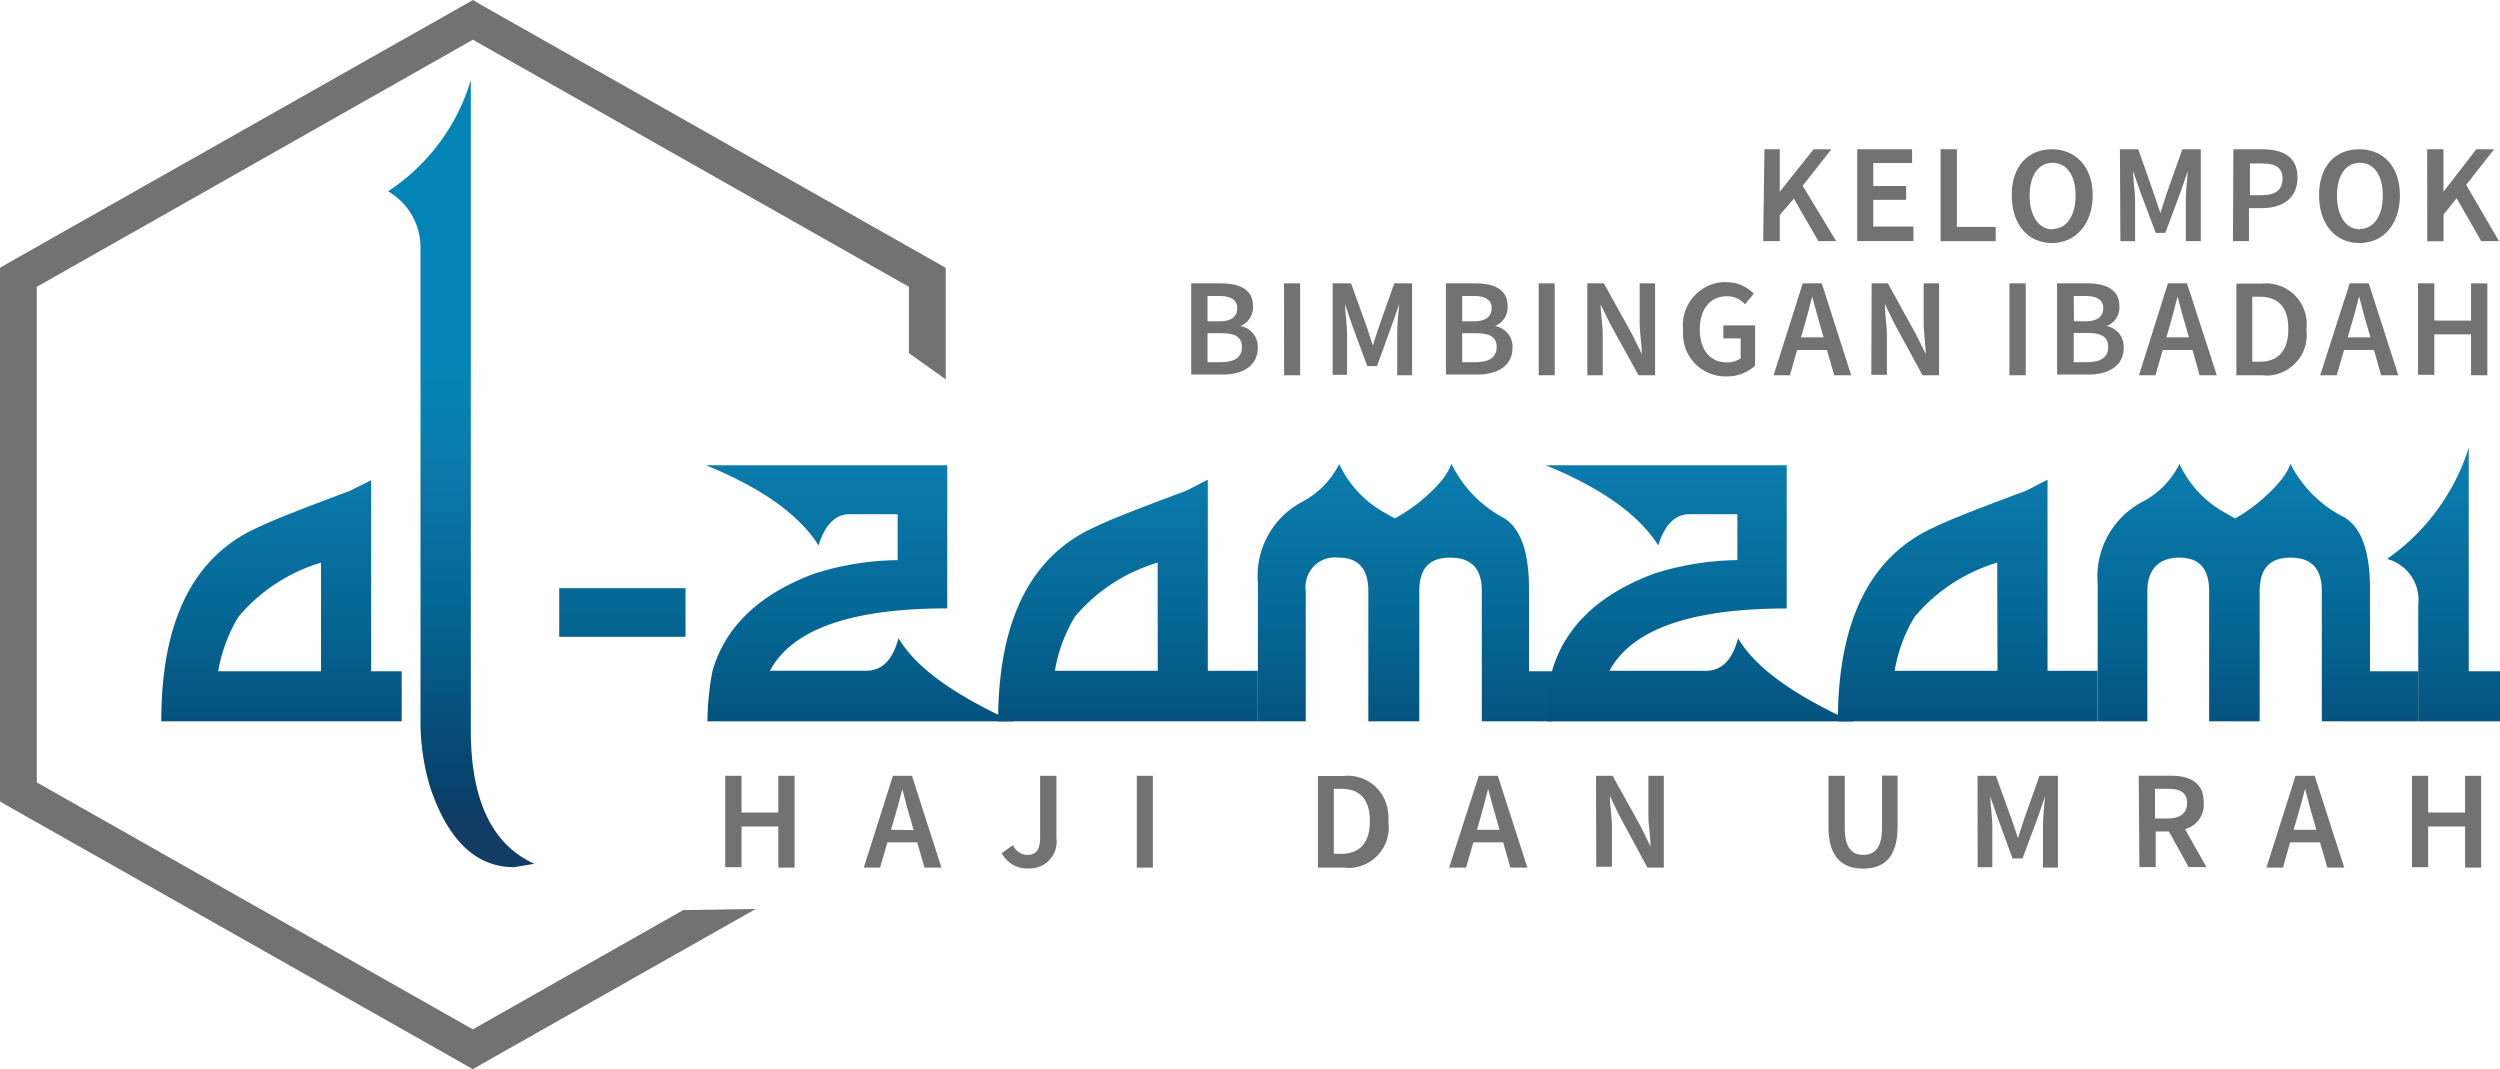 <svg xmlns="http://www.w3.org/2000/svg" xmlns:xlink="http://www.w3.org/1999/xlink" viewBox="0 0 280.74 120.07"><defs><style>.cls-1{fill:url(#linear-gradient);}.cls-2{fill:url(#linear-gradient-2);}.cls-3{fill:url(#linear-gradient-3);}.cls-4{fill:url(#linear-gradient-4);}.cls-5{fill:url(#linear-gradient-5);}.cls-6{fill:url(#linear-gradient-6);}.cls-7{fill:url(#linear-gradient-7);}.cls-8{fill:#727272;}.cls-9{fill:url(#linear-gradient-8);}.cls-10{fill:url(#linear-gradient-9);}.cls-11{fill:url(#linear-gradient-10);}</style><linearGradient id="linear-gradient" x1="31.62" y1="23.88" x2="31.62" y2="93.94" gradientUnits="userSpaceOnUse"><stop offset="0.25" stop-color="#0384b6"/><stop offset="0.4" stop-color="#0b7cad"/><stop offset="0.65" stop-color="#046694"/><stop offset="0.95" stop-color="#07416b"/><stop offset="1" stop-color="#123c63"/></linearGradient><linearGradient id="linear-gradient-2" x1="253.53" y1="24.89" x2="253.53" y2="94.6" xlink:href="#linear-gradient"/><linearGradient id="linear-gradient-3" x1="157.73" y1="24.89" x2="157.73" y2="95.35" xlink:href="#linear-gradient"/><linearGradient id="linear-gradient-4" x1="220.97" y1="24.47" x2="220.97" y2="94.42" xlink:href="#linear-gradient"/><linearGradient id="linear-gradient-5" x1="274.4" y1="24.98" x2="274.4" y2="94.35" xlink:href="#linear-gradient"/><linearGradient id="linear-gradient-6" x1="51.8" y1="23.33" x2="51.8" y2="92.19" xlink:href="#linear-gradient"/><linearGradient id="linear-gradient-7" x1="69.89" y1="23.9" x2="69.89" y2="93.3" gradientUnits="userSpaceOnUse"><stop offset="0.25" stop-color="#0384b6"/><stop offset="0.4" stop-color="#0b7cad"/><stop offset="0.65" stop-color="#046694"/><stop offset="0.95" stop-color="#07416b"/></linearGradient><linearGradient id="linear-gradient-8" x1="190.86" y1="24.07" x2="190.86" y2="94.59" xlink:href="#linear-gradient"/><linearGradient id="linear-gradient-9" x1="126.67" y1="25.11" x2="126.67" y2="94.02" xlink:href="#linear-gradient"/><linearGradient id="linear-gradient-10" x1="96.56" y1="24.07" x2="96.56" y2="94.71" xlink:href="#linear-gradient"/></defs><g id="Layer_2" data-name="Layer 2"><g id="Layer_1-2" data-name="Layer 1"><path class="cls-1" d="M41.68,75.38V53.93L39.2,55.16c-5.16,1.91-8.69,3.31-10.31,4.1Q18.1,64.13,18.11,81h27V75.38Zm-5.63,0H24.5a17.64,17.64,0,0,1,2.27-6.11,19.37,19.37,0,0,1,9.28-6.09Z"/><path class="cls-2" d="M266.14,75.38V66.12c0-4.28-1-7-3-8.09a13.51,13.51,0,0,1-5.93-5.94,6.44,6.44,0,0,1-1.21,2,19,19,0,0,1-5,4.13l-1.39-.78a12.21,12.21,0,0,1-4.87-5.34,9.47,9.47,0,0,1-4.18,4.26,9.5,9.5,0,0,0-5,9.16V81h5.58V66.4c0-2.52,1.34-3.78,3.58-3.78s3.36,1.21,3.36,3.78V81h5.67V66.4c0-2.52,1.11-3.78,3.45-3.78s3.53,1.18,3.53,3.76V81h10.84V75.38Z"/><path class="cls-3" d="M171.7,75.38V66.12c0-4.28-1-7-3.07-8.09A13.51,13.51,0,0,1,163,52.09a7.8,7.8,0,0,1-1.21,2,19.09,19.09,0,0,1-5.16,4.13l-1.37-.78a12,12,0,0,1-4.87-5.34,9.62,9.62,0,0,1-4.18,4.26,9.43,9.43,0,0,0-4.95,9.16V81h5.37V66.4a3.09,3.09,0,0,1,0-.91,3.29,3.29,0,0,1,3.67-2.87c2.22,0,3.36,1.21,3.36,3.78V81h5.72V66.4c0-2.52,1.09-3.78,3.46-3.78s3.56,1.18,3.56,3.76V81h7.94V75.38Z"/><path class="cls-4" d="M229.93,75.33V53.87l-2.42,1.24c-5.16,1.91-8.69,3.3-10.32,4.1Q206.63,64,206.39,80.28V81h29.16V75.33Zm-5.62,0H212.76A17.17,17.17,0,0,1,215,69.27a19.37,19.37,0,0,1,9.28-6.09Z"/><path class="cls-5" d="M277.23,75.38V50.29a24.09,24.09,0,0,1-9.18,12.48,4.75,4.75,0,0,1,3.51,5.16V81h9.18V75.38Z"/><path class="cls-6" d="M52.87,82V9a22.65,22.65,0,0,1-9.29,12.48,7.29,7.29,0,0,1,3.64,6.39V80.64a25.67,25.67,0,0,0,1.08,7.74c2,6,5.16,9,9.44,9L60,97Q52.87,93.77,52.87,82Z"/><rect class="cls-7" x="62.8" y="66.05" width="14.18" height="5.46"/><polygon class="cls-8" points="54.16 0.62 105.19 29.5 106.2 30.07 106.2 42.6 102.07 39.66 102.07 32.21 53.1 4.46 4.13 32.21 4.13 87.86 53.1 115.59 76.72 102.2 84.87 102.07 54.16 119.45 53.1 120.07 52.02 119.45 0.98 90.57 0 90 0 30.07 0.98 29.5 52.02 0.62 53.1 0 54.16 0.62"/><path class="cls-8" d="M198.14,16.76h1.72v4.77h0l3.8-4.77h2l-3.23,4.1,3.77,6.22h-2l-2.76-4.77-1.58,1.83v2.94H198Z"/><path class="cls-8" d="M208.56,16.76h6.16v1.55h-4.36v2.58h3.69v1.55h-3.69v3h4.51v1.63h-6.31Z"/><path class="cls-8" d="M217.92,16.76h1.83v8.72h4.36v1.6h-6.19Z"/><path class="cls-8" d="M230.43,16.76c-2.66,0-4.52,1.86-4.52,5.16s1.83,5.37,4.52,5.37S235,25.12,235,21.92,233.08,16.76,230.43,16.76Zm.07,9c-1.55,0-2.58-1.5-2.58-3.79s1-3.69,2.58-3.69,2.58,1.4,2.58,3.69S232.05,25.71,230.5,25.71Z"/><path class="cls-8" d="M238.06,16.76h2.06l1.81,5.16c.23.65.44,1.34.67,2h0c.23-.67.44-1.36.64-2l1.83-5.16h2.07V27.08h-1.68V22.44c0-1,.15-2.32.23-3.25h0l-.82,2.37-1.71,4.59h-1.08l-1.73-4.59-.82-2.37h0c0,.93.23,2.29.23,3.25v4.64h-1.65Z"/><path class="cls-8" d="M254,16.76H250.8l-.05,10.32h1.8V23.37H254c2.27,0,4-1.06,4-3.44S256.29,16.76,254,16.76Zm0,5.16h-1.34V18.36H254c1.52,0,2.32.44,2.32,1.7S255.54,21.92,254,21.92Z"/><path class="cls-8" d="M264.93,16.76c-2.66,0-4.51,1.86-4.51,5.16s1.85,5.37,4.54,5.37,4.54-2.1,4.54-5.37S267.58,16.76,264.93,16.76Zm.08,9c-1.55,0-2.58-1.5-2.58-3.79s1-3.69,2.58-3.69,2.57,1.4,2.57,3.69S266.56,25.71,265,25.71Z"/><path class="cls-8" d="M272.56,16.76h1.83v4.77h0l3.69-4.77h2l-3.14,4,3.69,6.32h-2l-2.76-4.82-1.47,1.83v3h-1.83Z"/><path class="cls-8" d="M139.28,36.62a2.28,2.28,0,0,0,1.43-2.22c0-1.93-1.55-2.58-3.67-2.58h-3.27V42.06h3.56c2.24,0,3.91-1,3.91-3a.66.66,0,0,0,0-.14A2.33,2.33,0,0,0,139.28,36.62Zm-3.68-3.38h1.34c1.31,0,2,.47,2,1.37s-.6,1.47-2,1.47H135.6Zm1.52,7.43H135.6V37.42h1.52c1.55,0,2.34.39,2.34,1.55S138.64,40.67,137.12,40.67Z"/><path class="cls-8" d="M144.19,31.82H146V42.14h-1.8Z"/><path class="cls-8" d="M149.65,31.82h2.07l1.8,5c.21.65.41,1.34.65,2h0c.2-.67.41-1.36.64-2l1.76-5h2V42.14h-1.67V37.39c0-1,.15-2.32.23-3.25h0l-.83,2.38-1.67,4.59h-1.09l-1.7-4.59-.8-2.38h0c0,.93.23,2.3.23,3.25v4.7h-1.62Z"/><path class="cls-8" d="M167.89,36.62a2.3,2.3,0,0,0,1.41-2.22c0-1.93-1.54-2.58-3.66-2.58h-3.27V42.06h3.53c2.27,0,3.95-1,3.95-3v-.14A2.33,2.33,0,0,0,167.89,36.62Zm-3.69-3.38h1.31c1.35,0,2,.47,2,1.37s-.61,1.47-2,1.47H164.2Zm1.52,7.43H164.2V37.42h1.52c1.52,0,2.35.39,2.35,1.55S167.22,40.67,165.72,40.67Z"/><path class="cls-8" d="M172.79,31.82h1.8V42.14h-1.8Z"/><path class="cls-8" d="M178.25,31.82h1.86l3.2,5.78,1.06,2.17h0c0-1.06-.24-2.35-.24-3.48V31.82h1.73V42.14H184l-3.19-5.78-1.06-2.16h0c0,1.08.23,2.32.23,3.45v4.49h-1.73Z"/><path class="cls-8" d="M189,37a4.85,4.85,0,0,1,4.34-5.31,4.36,4.36,0,0,1,.51,0,4.3,4.3,0,0,1,3.1,1.29l-1,1.19a2.61,2.61,0,0,0-2.07-.9c-1.8,0-3,1.41-3,3.71S192,40.7,194,40.7a2.45,2.45,0,0,0,1.47-.47V38h-1.94V36.54h3.56v4.52a4.65,4.65,0,0,1-3.27,1.21A4.76,4.76,0,0,1,189,37.63C189,37.42,189,37.2,189,37Z"/><path class="cls-8" d="M204.58,31.82h-2.14l-3.27,10.32H201l.81-2.84h3.35l.81,2.84h1.91Zm-2.33,6.06.35-1.21c.31-1.08.62-2.24.9-3.38.31,1.14.62,2.3.93,3.38l.35,1.21Z"/><path class="cls-8" d="M210.18,31.82H212l3.19,5.78,1.06,2.17h0c0-1.06-.23-2.35-.23-3.48V31.82h1.73V42.14h-1.86l-3.17-5.83-1.06-2.17h0c0,1.09.23,2.33.23,3.46v4.49h-1.75Z"/><path class="cls-8" d="M225.65,31.82h1.83V42.14h-1.83Z"/><path class="cls-8" d="M236.56,36.62A2.26,2.26,0,0,0,238,34.4c0-1.93-1.55-2.58-3.66-2.58H231V42.06h3.56c2.25,0,3.92-1,3.92-3a.66.66,0,0,0,0-.14A2.33,2.33,0,0,0,236.56,36.62Zm-3.69-3.38h1.32c1.34,0,2,.47,2,1.37s-.62,1.47-2,1.47h-1.29Zm1.53,7.43-1.53,0V37.39h1.53c1.57,0,2.34.42,2.34,1.58S235.89,40.67,234.4,40.67Z"/><path class="cls-8" d="M245.59,31.82h-2.14L240.2,42.14h1.85l.82-2.84h3.34l.8,2.84h1.93Zm-2.31,6.06.35-1.21c.31-1.08.62-2.24.9-3.38.28,1.14.6,2.3.93,3.38l.34,1.21Z"/><path class="cls-8" d="M259,35.85a4.55,4.55,0,0,0-5-4h-2.86V42.14h2.94a4,4,0,0,0,1,0A4.56,4.56,0,0,0,259,37,4.74,4.74,0,0,0,259,35.85Zm-5.28,4.77h-.8v-7.3h.8c2.06,0,3.25,1.11,3.25,3.61S255.8,40.62,253.74,40.62Z"/><path class="cls-8" d="M266,31.82h-2.14l-3.31,10.32h1.86l.82-2.84h3.36l.8,2.84h1.93Zm-2.36,6.06.35-1.21c.33-1.08.64-2.24.93-3.38.3,1.14.59,2.3.92,3.38l.35,1.21Z"/><path class="cls-8" d="M271.53,31.82h1.83V36h4.13V31.82h1.83V42.14h-1.83V37.55h-4.13v4.54h-1.83Z"/><path class="cls-8" d="M81.44,87.12h1.83v4.12H87.4V87.12h1.83V97.43H87.4V92.81H83.27v4.57H81.44Z"/><path class="cls-8" d="M102.41,87.12h-2.14L97,97.43h1.83l.82-2.84H103l.82,2.84h1.9Zm-2.36,6.06L100.4,92c.33-1.08.64-2.24.93-3.38.3,1.14.59,2.3.92,3.38l.35,1.22Z"/><path class="cls-8" d="M112.49,95.81l1.27-.91A1.77,1.77,0,0,0,115.35,96c1,0,1.45-.54,1.45-2V87.12h1.83v7a3,3,0,0,1-3.07,3.4A3.22,3.22,0,0,1,112.49,95.81Z"/><path class="cls-8" d="M127.66,87.12h1.8V97.43h-1.8Z"/><path class="cls-8" d="M155.86,91.14a4.53,4.53,0,0,0-5-4H148V97.43H151a4,4,0,0,0,1,0,4.55,4.55,0,0,0,3.91-5.13A4.74,4.74,0,0,0,155.86,91.14Zm-5.28,4.74h-.8v-7.3h.8c2.06,0,3.25,1.09,3.25,3.62S152.64,95.88,150.58,95.88Z"/><path class="cls-8" d="M168.2,87.12h-2.14l-3.33,10.31h1.91l.81-2.84h3.35l.81,2.84h1.91Zm-2.34,6.06.35-1.22c.31-1.08.62-2.24.9-3.38.31,1.14.62,2.3.93,3.38l.35,1.22Z"/><path class="cls-8" d="M179.23,87.12h1.86l3.2,5.77,1.06,2.17h0c0-1.06-.24-2.35-.24-3.48V87.12h1.73V97.43H185l-3.17-5.88-1.05-2.17h0c0,1.09.23,2.3.23,3.46v4.49h-1.76Z"/><path class="cls-8" d="M205.33,92.87V87.12h1.83V93c0,2.22.83,3,2.07,3s2.11-.75,2.11-3v-5.9h1.75v5.75c0,3.37-1.49,4.69-3.86,4.69S205.33,96.24,205.33,92.87Z"/><path class="cls-8" d="M222.07,87.12h2.06l1.81,5c.23.65.44,1.32.67,2h0c.23-.67.44-1.34.64-2l1.78-5h2.07V97.43h-1.68V92.69c0-1,.15-2.33.23-3.25h0l-.82,2.37-1.71,4.59H226l-1.68-4.59-.82-2.37h0c0,.92.23,2.29.23,3.25v4.69h-1.65Z"/><path class="cls-8" d="M245.37,93.11a2.84,2.84,0,0,0,2.1-3c0-2.3-1.62-3-3.76-3h-3.54l.08,10.26h1.83v-4h1.48l2.21,4h2ZM242,91.91V88.58h1.44c1.39,0,2.16.42,2.16,1.58s-.77,1.75-2.16,1.75Z"/><path class="cls-8" d="M259.93,87.12h-2.15l-3.27,10.31h1.86l.8-2.84h3.36l.82,2.84h1.9Zm-2.36,6.06.35-1.22c.33-1.08.64-2.24.93-3.38.3,1.14.59,2.3.92,3.38l.35,1.22Z"/><path class="cls-8" d="M270.86,87.12h1.81v4.12h4.15V87.12h1.8V97.43h-1.8V92.81h-4.15v4.57h-1.81Z"/><path class="cls-9" d="M174.28,75.38a32.19,32.19,0,0,0-.54,5.63h34.39L206,80.1c-5.8-2.89-9.15-5.59-10.82-8.43-.65,2.45-1.83,3.66-3.64,3.66h-10.8c2.5-4.67,9.15-7,19.9-7V52.25H173.58q9.39,3.84,12.64,9c.72-2.35,1.91-3.51,3.51-3.51h5.37V62.9a32,32,0,0,0-9.42,1.54C179.44,66.79,175.7,70.46,174.28,75.38Z"/><path class="cls-10" d="M135.63,75.33V53.87l-2.42,1.24c-5.16,1.91-8.69,3.3-10.32,4.1Q112.33,64,112.09,80.28V81h29.16V75.33Zm-5.62,0H118.46a17.17,17.17,0,0,1,2.27-6.11A19.41,19.41,0,0,1,130,63.18Z"/><path class="cls-11" d="M80,75.38A32.19,32.19,0,0,0,79.44,81h34.39l-2.1-.91c-5.81-2.89-9.15-5.59-10.83-8.43-.65,2.45-1.83,3.66-3.64,3.66H86.46q3.75-7,19.91-7V52.25H79.29q9.39,3.84,12.63,9c.73-2.35,1.91-3.51,3.51-3.51h5.37V62.9a32,32,0,0,0-9.42,1.54C85.14,66.79,81.4,70.46,80,75.38Z"/></g></g></svg>